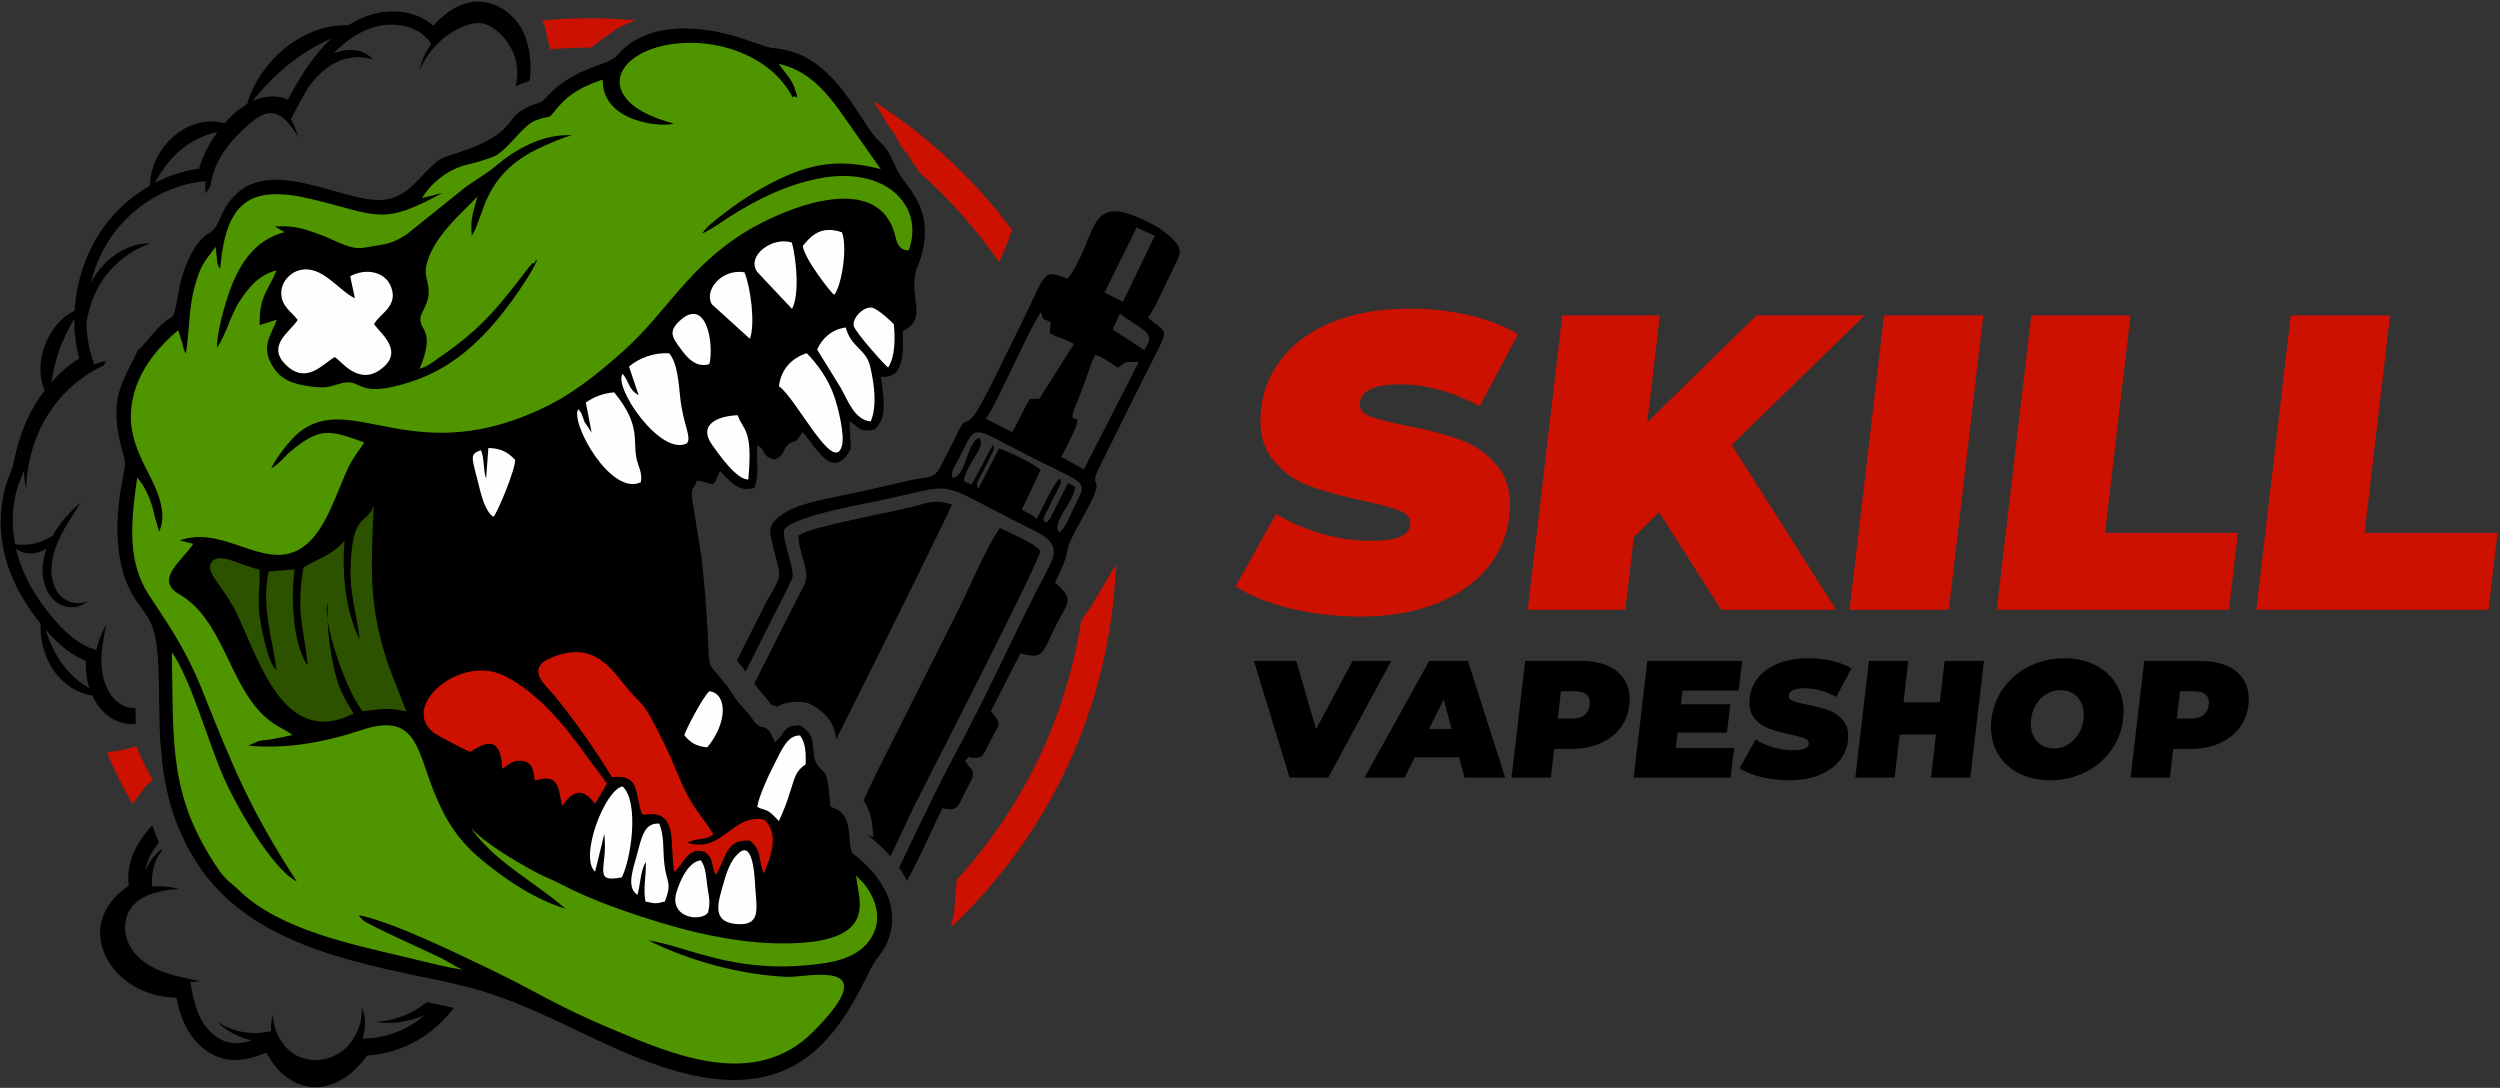 <?xml version="1.0" encoding="UTF-8"?> <svg xmlns="http://www.w3.org/2000/svg" width="956" height="416" viewBox="0 0 956 416" fill="none"><rect x="0" y="0" width="956" height="416" fill="#333333" stroke="none"/> <path d="M225.682 6.977C231.561 6.977 237.378 7.243 243.128 7.738L241.408 8.383C239.185 9.414 235.738 10.734 234.018 12.415L231.426 14.086C229.134 15.941 227.934 16.651 226.147 18.217C220.85 18.204 215.58 18.407 210.3 18.834L208.372 10.088L207.214 7.828C213.297 7.274 219.455 6.977 225.682 6.977ZM334.014 38.617C354.588 51.787 372.604 68.599 387.159 88.14C386.35 89.259 385.914 90.547 385.662 92.053C383.99 94.84 384.605 95.216 383.395 97.207C382.951 97.937 382.512 99.059 382.083 100.317C373.336 87.662 363.096 76.118 351.612 65.945C351.1 64.922 350.528 64.014 349.938 63.409C348.495 61.932 347.841 59.65 346.295 58.067C344.905 56.643 343.706 54.62 342.902 52.827C341.789 50.343 340.243 49.183 339.168 47.274C337.363 44.073 335.767 41.336 334.014 38.617ZM426.752 215.919C424.692 270.459 400.897 319.495 363.745 354.559L363.854 353.215C364.074 351.834 364.764 350.294 364.887 348.464L365.828 336.439C390.569 309.413 407.601 275.212 413.43 237.312C414.831 235.33 416.208 233.247 417.225 231.887L419.653 227.759C421.6 225.154 421.546 223.95 423.781 220.959C424.492 220.008 424.712 218.751 425.479 217.907L426.752 215.919ZM50.577 307.398C46.99 301.078 43.734 294.545 40.834 287.823C40.923 287.795 41.01 287.765 41.099 287.733C42.015 287.397 45.595 287.247 47.594 286.581C49.564 285.924 48.673 286.616 51.972 285.248C53.954 289.709 56.103 294.08 58.411 298.354C56.652 299.632 55.07 301.187 54.359 302.496L51.867 305.9C51.644 306.253 51.175 306.774 50.577 307.398Z" fill="#CC1100"></path> <path fill-rule="evenodd" clip-rule="evenodd" d="M438.992 121.423C446.889 128.878 448.209 122.752 436.536 146.124L420.776 177.896C414.946 189.327 424.607 178.853 414.266 197.429C403.765 216.282 411.949 205.259 403.43 222.889C411.381 229.245 407.992 230.774 403.923 238.915C398.551 249.669 399.143 252.422 390.223 249.793L378.924 271.973C383.408 277.456 382.417 275.952 378.906 283.006C375.441 289.978 375.903 289.525 372.514 289.821C369.055 290.12 372.777 287.301 369.258 290.675C369.381 292.724 368.378 289.748 369.792 292.047C371.17 294.28 372.082 294.032 372.061 296.113C372.049 297.823 370.423 300.122 369.46 302.076C366.237 308.611 366.403 309.81 361.784 309.372C360.279 309.233 362.065 308.97 360.3 309.215C357.038 315.686 352.102 327.401 346.809 336.805C346.304 335.781 345.758 334.784 345.181 333.826C344.749 333.107 344.296 332.41 343.827 331.73C346.135 327.138 348.28 322.266 350.797 317.157C355.766 307.061 360.192 297.63 365.503 287.833C376.058 268.369 385.818 246.981 394.721 229.164C396.992 224.617 400.18 219.05 402.167 214.5C405.128 207.706 399.409 204.8 393.763 202.018C354.262 182.536 369.59 184.786 332.279 192.242C326.663 193.366 302.22 197.985 299.803 202.698C299.233 207.002 303.573 216.971 303.109 220.436C302.909 221.947 296.221 234.674 295.019 237.103L285.128 256.784C283.78 254.971 282.681 253.609 281.778 252.534L293.444 229.469C297.435 222.515 298.665 221.195 297.55 216.491C296.925 213.857 294.36 205.087 294.505 202.897C294.84 198.033 302.471 194.426 306.918 193.048C315.047 190.541 325.72 188.925 334.623 186.726C339.196 185.602 343.471 184.829 348.196 183.642C354.842 181.974 357.098 183.762 359.905 177.88C361.926 173.66 364.173 169.984 366.146 165.634C369.856 157.429 369.055 165.618 375.221 154.372C379.67 146.26 383.716 137.488 387.736 129.461C401.162 102.672 397.884 103.061 408.336 106.551C420.106 90.325 415.266 73.526 437.382 84.114C441.007 85.848 443.82 87.316 447.049 90.135C452.221 94.648 451.771 96.527 449.333 101.291C446.306 107.191 442.3 116.888 438.992 121.423ZM397.47 152.462L393.866 152.577C391.398 156.371 389.317 161.498 387.09 165.241L376.997 160.166C380.858 155.078 393.645 125.516 398.053 119.384C399.434 123.316 398.141 121.377 401.793 123.138L401.406 127.365C404.361 129.216 407.638 129.633 410.677 131.564L397.47 152.462ZM414.463 179.497L405.835 174.724C418.701 150.36 406.672 166.764 411.185 155.517C412.511 152.227 413.726 149.013 415.025 145.563C416.124 142.629 417.266 138.352 418.84 135.711C421.822 136.464 424.555 138.898 427.507 140.593C429.806 139.225 428.951 138.892 431.283 138.421L435.488 138.412L414.463 179.497ZM405.098 203.643C401.757 200.021 410.568 192.408 411.121 186.134L408.445 184.696L401.582 198.181C398.893 201.417 401.243 199.332 399.325 199.483C398.85 197.704 398.832 199.483 399.412 197.35L402.337 191.447C403.065 189.985 403.533 189.058 404.324 187.532C406.17 183.977 405.901 184.578 405.397 183.073C403.255 183.632 397.959 196.033 396.398 198.429C394.204 196.365 393.213 196.429 390.763 194.873L397.926 179.711C394.965 176.995 386.057 172.887 382.045 171.506L374.025 187.049C372.994 183.965 373.807 184.668 376.692 178.753L379.595 172.893C380.127 171.114 380.193 171.769 379.761 169.932L371.59 185.267L368.545 183.98C369.973 176.183 377.076 171.488 374.577 167.467C369.62 168.615 369.677 182.194 364.179 182.765C363.409 180.049 365.509 177.76 367.72 173.264C373.517 161.504 371.753 163.449 394.132 174.687C416.834 186.091 415.867 183.481 410.348 194.692C408.955 197.507 407.291 202.148 405.098 203.643ZM429.434 115.378L422.359 111.879L434.645 87.008L441.6 90.153L429.434 115.378ZM437.594 133.863L425.504 126.035L428.238 119.87C430.634 121.888 434.15 123.878 436.521 125.57C440.633 128.507 439.944 129.845 437.594 133.863ZM340.562 346.264C339.417 347.644 338.275 348.795 337.16 349.626L334.738 346.354C335.124 345.321 334.686 346.119 335.725 344.826C336.755 343.539 337.716 342.209 338.623 340.859C339.447 342.554 340.124 344.363 340.562 346.264ZM280.491 266.007L278.255 270.447L274.996 266.01C275.808 264.735 276.612 263.243 277.394 261.675C278.291 262.868 279.313 264.282 280.491 266.007ZM306.483 308.285L281.678 274.907L283.929 270.417C285.27 271.952 286.56 273.351 288.067 275.541C291.499 280.504 292.774 274.825 296.308 284.066L299.006 281.133C300.879 278.139 301.852 277.338 306.066 277.534C313.467 281.988 309.259 287.513 312.44 292.364C313.023 293.255 313.516 293.796 313.951 294.195C309.878 302.176 307.072 307.514 306.483 308.285ZM288.433 261.451L298.81 240.794C301.743 234.9 304.595 229.581 307.567 223.687C310.244 218.373 304.803 210.401 305.431 204.688C310.866 201.193 339.293 196.281 349.35 193.656C355.697 191.997 358.385 190.943 364.016 192.94C363.841 194.006 336.78 248.948 319.802 282.637C319.27 278.233 317.678 273.864 310.778 269.713C309.232 268.783 307.522 268.363 305.842 268.405C302.323 268.3 299.812 268.765 297.299 270.139L297.275 270.152L297.263 270.139L297.1 270.23C296.393 269.907 295.68 269.683 294.961 269.493C293.626 267.647 292.472 266.336 291.312 265.01C290.403 263.977 289.481 262.928 288.433 261.451ZM331.321 341.645L319.817 326.168C321.285 324.075 322.926 321.129 324.605 317.837C325.107 322.006 324.678 326.141 326.962 327.144C329.569 329.207 332.937 332.253 335.734 336.101C334.142 338.66 332.635 340.654 331.321 341.645ZM330.23 306.116C332.13 302.01 333.871 298.189 335.224 295.476L366.406 233.393C370.735 224.654 377.637 208.365 382.389 201.924C386.226 203.897 395.011 207.277 397.832 210.661C397.138 215.696 353.624 300.107 349.181 309.061C347.253 312.937 343.951 320.501 340.477 327.434C337.915 324.507 335.23 322.102 332.964 320.284L333.964 320.223L332.964 320.284L332.605 320C331.973 319.504 331.3 319.102 330.602 318.797L330.605 318.785C327.239 317.308 333.964 320.241 333.964 320.223C333.659 315.595 333.309 310.315 330.23 306.116Z" fill="black"></path> <path d="M91.396 227.114C91.521 226.895 91.647 226.677 91.778 226.46C95.495 220.231 101.021 215.017 107.342 211.585C107.308 211.649 107.267 211.714 107.233 211.78C106.51 213.156 106.13 214.565 105.942 215.843C105.536 218.417 106.039 220.485 106.536 221.754C106.812 222.398 107.049 222.867 107.254 223.169C107.448 223.466 107.553 223.627 107.553 223.627C107.553 223.627 107.563 223.43 107.581 223.063C107.585 222.705 107.645 222.178 107.719 221.543C107.909 220.262 108.33 218.509 109.245 216.746C109.705 215.863 110.3 214.999 110.969 214.186C111.655 213.377 112.497 212.698 113.362 212.114C114.234 211.526 115.257 211.182 116.306 210.871C117.362 210.569 118.505 210.469 119.624 210.557C120.749 210.564 121.873 210.763 122.903 211.132C123.92 211.527 124.926 211.926 125.763 212.568C127.486 213.801 128.796 215.562 129.656 217.289C130.512 219.027 130.883 220.743 131.039 222.008C131.096 222.641 131.137 223.167 131.127 223.523C131.131 223.888 131.134 224.083 131.134 224.083C131.134 224.083 131.244 223.919 131.452 223.611C131.67 223.297 131.927 222.814 132.221 222.154C132.766 220.846 133.318 218.738 133.013 216.209C132.764 213.693 131.684 210.734 129.372 208.369C128.766 207.769 128.098 207.193 127.369 206.687C128.209 206.44 129.075 206.207 129.97 206.014C132.269 205.525 134.633 205.278 136.417 205.237C138.203 205.186 139.4 205.269 139.4 205.269C139.4 205.269 138.278 204.888 136.521 204.486C134.768 204.07 132.361 203.702 129.891 203.6C127.892 203.52 125.881 203.623 124.18 203.812C124.698 201.509 125.445 198.61 126.497 195.332C127.184 193.299 127.954 191.115 128.875 188.855C129.762 186.579 130.913 184.279 132.077 181.911C133.283 179.559 134.732 177.259 136.234 174.972C137.482 173.156 138.857 171.405 140.343 169.781C139.955 170.539 139.585 171.311 139.266 172.111C138.519 174.341 138.08 176.643 137.927 178.799C137.87 180.963 138.085 182.948 138.405 184.6C138.823 186.234 139.319 187.526 139.711 188.398C140.142 189.256 140.422 189.716 140.422 189.716C140.422 189.716 140.327 189.169 140.236 188.215C140.088 187.282 139.952 185.931 139.972 184.327C139.913 182.739 140 180.881 140.347 178.941C140.599 176.995 141.112 174.954 141.884 173.018C142.545 171.046 143.477 169.148 144.549 167.487C145.29 166.214 146.108 165.06 146.927 164.064C147.157 163.909 147.385 163.745 147.617 163.594C149.865 162.24 152.194 161.122 154.557 160.303C158.955 158.907 163.335 158.41 167.157 158.6C166.577 159.073 166.027 159.569 165.526 160.082C164.277 161.373 163.342 162.835 162.633 164.267C161.897 165.696 161.469 167.122 161.172 168.43C160.579 171.053 160.621 173.226 160.734 174.706C160.852 176.188 161.036 177.008 161.036 177.008C161.036 177.008 161.265 176.185 161.656 174.763C162.066 173.358 162.693 171.375 163.709 169.238C164.229 168.176 164.866 167.081 165.605 166.035C166.356 164.983 167.288 164.014 168.284 163.124C169.294 162.247 170.464 161.574 171.654 161.072C172.851 160.6 174.141 160.334 175.462 160.379C176.514 160.349 177.578 160.522 178.623 160.791C179.346 161.039 179.92 161.293 180.37 161.438C180.986 161.66 181.317 161.777 181.317 161.777C181.317 161.777 181.231 161.716 181.078 161.605C181.793 161.899 182.492 162.224 183.139 162.622C185.439 163.971 187.417 165.785 189.078 167.414C190.721 169.07 192.081 170.557 193.066 171.576C194.045 172.598 194.638 173.167 194.638 173.167C194.638 173.167 194.383 172.369 193.852 171.024C193.314 169.679 192.516 167.769 191.228 165.62C189.947 163.472 188.178 161.035 185.534 159.025C184.208 158.051 182.741 157.119 181.053 156.543C179.39 155.935 177.567 155.554 175.667 155.537C174.042 155.545 172.383 155.891 170.822 156.48C170.761 156.462 170.7 156.444 170.637 156.426C170.689 156.276 170.728 156.147 170.792 155.985C171.34 154.403 172.298 152.227 173.69 149.841C174.412 148.657 175.243 147.423 176.188 146.183C177.121 144.936 178.251 143.754 179.404 142.549C180.603 141.392 181.915 140.287 183.313 139.293C184.709 138.308 186.189 137.387 187.758 136.736C189.296 136.018 190.898 135.423 192.534 135.097C194.16 134.772 195.79 134.455 197.386 134.449C200.577 134.301 203.554 134.858 206.052 135.591C208.546 136.36 210.529 137.408 211.872 138.252C212.57 138.644 213.058 139.039 213.422 139.28C213.784 139.531 213.976 139.663 213.976 139.663C213.976 139.663 213.854 139.46 213.624 139.086C213.384 138.714 213.061 138.13 212.522 137.497C211.51 136.177 209.806 134.407 207.268 132.955C205.48 131.919 203.28 131.004 200.806 130.482C201.859 126.354 203.527 121.913 205.828 117.864C208.235 113.64 211.297 109.861 214.959 107.382C218.376 105.068 222.451 103.72 226.455 103.528C227.012 103.503 228.247 103.52 229.673 103.637C230.141 103.827 230.721 104.073 231.38 104.383C233.115 105.179 235.339 106.488 237.395 108.105C239.445 109.724 241.305 111.645 242.553 113.228C243.816 114.8 244.538 115.966 244.538 115.966C244.538 115.966 244.086 114.663 243.177 112.797C242.281 110.918 240.838 108.524 239.079 106.333C238.27 105.323 237.395 104.372 236.521 103.503C236.468 101.84 236.647 100.16 237.068 98.53C237.202 98.313 237.323 98.103 237.48 97.867C237.919 97.042 238.488 96.119 239.181 95.234C239.78 94.3 240.512 93.392 241.339 92.618C242.058 91.762 242.919 91.007 243.808 90.435C244.646 89.763 245.542 89.265 246.354 88.94C247.149 88.516 247.895 88.278 248.428 88.162C248.966 87.984 249.301 87.918 249.301 87.918C249.301 87.918 249.02 87.756 248.479 87.534C247.931 87.367 247.107 87.185 246.064 87.16C245.967 87.168 245.85 87.2 245.748 87.21C247.434 85.478 250.274 84.209 251.803 82.552C253.225 81.013 254.331 78.393 255.791 77.464C257.625 76.299 257.044 75.844 257.416 77.965C257.786 80.086 257.088 82.275 256.506 84.389C253.817 94.127 253.434 104.417 255.344 114.13C254.077 114.368 253.009 114.836 252.252 115.335C251.459 115.83 250.96 116.375 250.634 116.728C250.339 117.111 250.182 117.318 250.182 117.318C250.182 117.318 250.394 117.184 250.793 116.935C251.206 116.723 251.798 116.405 252.595 116.206C254.147 115.765 256.53 115.766 258.729 116.948C259.808 117.531 260.77 118.437 261.584 119.588C262.386 120.745 262.955 122.164 263.338 123.7C263.721 125.257 263.755 126.907 263.648 128.642C263.532 130.377 263.163 132.171 262.633 133.966C262.158 135.769 261.516 137.601 260.826 139.374C260.106 141.124 259.45 142.86 258.625 144.433C257.031 147.614 255.135 150.309 253.14 152.324C251.149 154.342 249.124 155.679 247.608 156.457C246.85 156.847 246.224 157.115 245.791 157.287C245.353 157.453 245.12 157.54 245.12 157.54C245.12 157.54 245.367 157.544 245.829 157.553C246.292 157.547 246.98 157.513 247.856 157.37C248.764 157.223 249.893 156.924 251.134 156.421C250.851 165.183 248.435 174.702 244.062 182.383C244.033 182.435 244.002 182.487 243.971 182.541C242.104 185.794 239.842 188.914 236.822 191.082C234.33 192.869 231.253 193.906 228.337 193.631C226.397 191.173 224.423 189.367 222.784 188.183C221.568 187.263 220.533 186.666 219.821 186.288C219.106 185.923 218.723 185.724 218.723 185.724C218.723 185.724 219.007 186.051 219.534 186.657C220.061 187.259 220.818 188.15 221.67 189.349C223.404 191.708 225.525 195.32 227.072 199.969C227.8 202.123 228.383 204.495 228.781 207.019C228.734 207.18 228.695 207.327 228.645 207.491C228.099 209.288 227.444 211.338 226.624 213.437C226.227 214.489 225.701 215.519 225.228 216.574C224.718 217.615 224.144 218.633 223.504 219.601C222.9 220.564 222.223 221.491 221.483 222.343C220.715 223.163 219.99 224.019 219.166 224.715C218.342 225.403 217.546 226.095 216.714 226.636C215.891 227.195 215.072 227.657 214.289 228.071C212.72 228.85 211.274 229.3 210.225 229.528C209.699 229.677 209.278 229.714 208.985 229.775C208.69 229.829 208.531 229.859 208.531 229.859C208.531 229.859 208.68 229.914 208.952 230.016C209.229 230.107 209.64 230.284 210.187 230.38C211.271 230.64 212.932 230.805 214.912 230.428C215.896 230.227 216.976 229.967 218.045 229.483C219.134 229.039 220.242 228.457 221.304 227.712C222.365 226.97 223.426 226.127 224.375 225.129C225.319 224.129 226.197 223.027 226.988 221.86C227.711 220.672 228.345 219.441 228.892 218.206C229.029 217.906 229.122 217.601 229.237 217.295C229.056 220.049 228.692 222.873 228.083 225.713C227.405 228.879 226.484 232.066 225.319 235.182C224.179 238.313 222.804 241.352 221.277 244.186C219.716 247.001 217.983 249.616 216.031 251.854C214.084 254.096 211.935 255.947 209.686 257.371C207.493 258.708 205.118 259.626 202.837 260.071C198.243 261.018 194.216 260.178 191.657 258.988C190.396 258.356 189.432 257.723 188.817 257.231C188.199 256.724 187.868 256.451 187.868 256.451C187.868 256.451 188.08 256.834 188.475 257.55C188.896 258.259 189.62 259.239 190.749 260.336C193.012 262.46 197.309 264.738 203.03 264.732C205.153 264.738 207.443 264.402 209.79 263.66C209.905 264.028 210.014 264.43 210.115 264.874C210.329 265.701 210.602 266.637 210.754 267.69C210.848 268.217 210.945 268.767 211.047 269.332C211.104 269.911 211.165 270.507 211.228 271.118C211.397 272.349 211.362 273.661 211.41 275.031C211.337 277.759 211.076 280.729 210.374 283.65C209.658 286.556 208.679 289.456 207.394 292.033C206.099 294.593 204.672 296.928 203.191 298.738C202.828 299.198 202.48 299.641 202.147 300.06C201.784 300.451 201.44 300.823 201.115 301.174C200.47 301.881 199.893 302.491 199.368 302.933C198.342 303.86 197.758 304.391 197.758 304.391C197.758 304.391 198.419 303.966 199.578 303.221C200.177 302.867 200.847 302.358 201.611 301.755C201.997 301.456 202.408 301.139 202.84 300.803C203.246 300.432 203.673 300.043 204.119 299.638C205.934 298.033 207.812 295.873 209.631 293.377C209.856 293.066 210.063 292.73 210.28 292.408C208.832 295.913 207.239 299.372 205.378 302.647C202.694 307.362 199.478 311.699 195.49 315.304C193.165 312.759 190.64 310.746 188.296 309.154C184.537 306.574 181.163 304.937 178.812 303.802C176.449 302.682 175.071 302.102 175.071 302.102C175.071 302.102 176.25 303.025 178.307 304.631C180.357 306.237 183.334 308.468 186.584 311.393C189.811 314.332 193.289 318.046 195.746 322.747C197.001 325.07 197.866 327.664 198.402 330.326C198.891 332.999 198.869 335.803 198.379 338.63C197.946 341.458 197.088 344.29 196.002 347.016C194.894 349.74 193.715 352.4 192.273 354.763C190.828 357.113 189.258 359.262 187.485 361.001C185.698 362.736 183.817 364.1 181.88 365.006C177.977 366.834 174.22 366.943 171.767 366.403C170.518 366.162 169.591 365.752 168.958 365.471C168.341 365.145 168.013 364.972 168.013 364.972C168.013 364.972 168.291 365.226 168.81 365.704C169.364 366.136 170.205 366.784 171.447 367.316C172.109 367.62 172.907 367.886 173.8 368.09C173.708 368.354 173.577 368.716 173.396 369.179C173.02 370.168 172.411 371.568 171.522 373.19C171.147 373.88 170.711 374.609 170.221 375.36C173.005 375.956 175.705 376.576 178.469 377.297C179.09 375.961 179.639 374.601 180.116 373.221C188.592 371.501 196.656 365.443 201.581 356.792C202.946 354.393 204.024 351.872 204.786 349.299C207.735 339.357 206.856 327.9 202.433 317.223C205.482 313.965 208.234 310.164 210.768 305.714C213.462 300.976 215.917 295.493 218.485 288.462C220.084 284.074 221.82 278.934 222.121 273.451C222.339 269.479 222.092 264.426 220.226 260.095C223.045 256.074 226.019 251.607 228.659 246.97C232.163 240.814 234.7 235.042 236.418 229.324C239.676 218.477 239.597 207.724 236.361 198.545C237.704 197.958 239.013 197.216 240.26 196.323C243.68 193.868 246.568 190.472 249.35 185.632L249.453 185.449C253.891 177.654 256.702 167.945 257.333 158.418C260.047 155.629 262.414 152.472 264.39 149.001C268.015 142.634 270.11 135.529 270.453 128.456C270.69 123.56 269.968 119.599 268.247 116.339C266.586 113.193 263.977 110.846 260.986 109.633C259.874 101.795 260.401 93.663 262.548 85.885L262.683 85.396C263.325 83.105 264.203 79.964 263.602 76.541C263.558 76.28 263.54 76.085 263.524 75.946C263.138 72.327 260.925 70.94 259.643 70.436C258.609 70.032 255.896 69.349 253.011 71.755C252.877 71.865 252.809 71.921 252.661 72.017C250.567 73.348 249.296 75.303 248.274 76.874C247.976 77.326 247.532 78.012 247.339 78.219C247.082 78.482 246.163 79.089 245.557 79.492C243.566 80.809 241.089 82.449 239.505 85.214C239.49 85.223 239.475 85.229 239.459 85.237C238.291 85.848 236.117 86.98 234.311 89.698C234.005 90.159 233.71 90.634 233.438 91.116C232.342 93.039 231.516 95.111 230.977 97.243C229.037 97.061 227.298 97.035 226.448 97.076C221.276 97.325 216.029 99.086 211.673 102.036C207.388 104.937 203.609 109.231 200.44 114.797C198.746 117.775 197.263 121.093 196.087 124.498C188.978 124.361 181.352 127.525 175.607 133.317C173.26 135.682 171.164 138.476 169.375 141.623C167.924 144.166 166.664 146.941 165.57 150C159.986 148.939 153.945 149.705 148.424 152.305C141.964 155.348 136.042 160.564 130.82 167.809C129.361 169.833 127.992 171.967 126.748 174.152C121.963 182.557 118.927 191.822 117.835 201.253C105.336 203.344 93.464 211.531 86.46 223.268C86.306 223.526 86.154 223.787 86.006 224.047C79.781 234.988 78.428 248.443 82.069 260.045C76.021 263.263 70.773 268.389 67.129 274.796C65.507 277.644 64.258 280.662 63.417 283.761C62.793 286.058 62.328 288.414 62.025 290.849C62.88 298.318 64.393 305.964 67.121 313.468C67.51 314.538 67.914 315.586 68.333 316.615C68.983 316.455 69.656 316.363 70.354 316.351C70.246 315.905 70.145 315.454 70.044 315.006C70.703 316.668 71.333 318.1 71.842 319.231C72.762 321.243 73.339 322.372 73.339 322.372C73.339 322.372 73.115 321.106 72.726 318.899C72.324 316.699 71.7 313.573 71.081 309.857C70.781 307.993 70.52 305.976 70.295 303.86C70.095 301.734 70.018 299.505 70.045 297.215C70.086 294.922 70.354 292.57 70.776 290.237C71.196 287.901 71.896 285.594 72.861 283.433C73.785 281.252 75 279.213 76.469 277.374C77.944 275.553 79.543 273.83 81.301 272.392C84.783 269.464 88.588 267.392 92.002 265.905C95.424 264.432 98.44 263.498 100.563 262.864C102.703 262.261 103.932 261.916 103.932 261.916C103.932 261.916 102.676 261.837 100.456 261.915C98.24 262.011 95.043 262.271 91.25 263.268C90.98 263.339 90.701 263.422 90.426 263.498C84.647 252.577 85.048 238.269 91.396 227.114ZM163.221 383.206C163.032 383.36 162.841 383.512 162.647 383.662C158.653 386.852 153.796 388.927 150.003 389.826C148.108 390.298 146.485 390.508 145.344 390.607C144.205 390.712 143.547 390.725 143.547 390.725C143.547 390.725 144.187 390.839 145.328 390.958C146.466 391.085 148.116 391.195 150.12 391.097C153.537 390.958 158.032 390.095 162.421 388.177C162.079 388.468 161.737 388.766 161.385 389.045C154.862 394.271 146.679 397.155 138.597 397.187C138.802 396.569 138.98 395.96 139.111 395.372C139.847 392.27 139.598 389.65 139.237 387.952C139.032 387.101 138.842 386.452 138.663 386.028C138.499 385.603 138.409 385.376 138.409 385.376C138.409 385.376 138.406 385.626 138.402 386.089C138.418 386.544 138.37 387.221 138.305 388.056C138.127 389.724 137.681 392.078 136.55 394.593C135.425 397.092 133.615 399.767 131.104 401.759C129.865 402.778 128.411 403.528 126.894 404.168C125.367 404.789 123.721 405.169 122.07 405.287C120.423 405.447 118.76 405.345 117.197 404.985C115.64 404.612 114.141 404.102 112.838 403.302C111.54 402.502 110.348 401.557 109.363 400.479C108.387 399.394 107.558 398.248 106.907 397.095C105.598 394.788 104.982 392.524 104.682 390.894C104.558 390.078 104.459 389.414 104.44 388.958C104.403 388.498 104.382 388.253 104.382 388.253C104.382 388.253 104.311 388.492 104.178 388.942C104.033 389.396 103.895 390.07 103.754 390.955C103.636 391.854 103.568 392.996 103.658 394.292C103.167 394.408 102.106 394.64 100.665 394.819C98.664 395.088 95.939 395.133 93.238 394.699C90.542 394.277 87.907 393.378 86.043 392.448C84.166 391.534 83.007 390.714 83.007 390.714C83.007 390.714 83.983 391.741 85.686 393.031C87.379 394.336 89.88 395.794 92.629 396.797C93.818 397.234 95.04 397.568 96.235 397.832C93.464 398.727 90.655 399.194 87.99 398.708C83.033 397.805 79.07 393.967 76.733 389.453C74.541 385.206 73.582 380.378 72.817 375.57C72.997 375.558 73.205 375.548 73.373 375.537C75.365 375.392 76.499 375.235 76.499 375.235C76.499 375.235 75.396 375 73.475 374.588C71.562 374.174 68.821 373.627 65.687 372.745C64.121 372.3 62.476 371.717 60.798 371.039C59.136 370.334 57.475 369.427 55.878 368.371C54.273 367.313 52.834 365.968 51.549 364.51C50.288 363.021 49.255 361.325 48.669 359.49C48.004 357.671 47.733 355.666 47.867 353.743C48.016 351.819 48.472 349.955 49.366 348.375C51.132 345.19 54.43 343.106 57.397 341.977C60.422 340.854 63.228 340.482 65.177 340.227C67.151 340.013 68.286 339.888 68.286 339.888C68.286 339.888 67.199 339.585 65.237 339.269C63.552 339.021 61.171 338.72 58.257 339.073C58.225 338.767 58.194 338.436 58.168 338.063C58.047 336.391 58.153 334.087 58.719 331.817C59.276 329.553 60.329 327.368 61.457 325.939C61.68 325.633 61.905 325.361 62.12 325.119L61.913 324.685C61.613 324.889 61.286 325.132 60.947 325.418C59.444 326.599 57.75 328.65 56.534 331.012C56.137 331.776 55.804 332.563 55.502 333.346C55.801 330.989 56.578 328.645 57.789 326.521C57.921 326.288 58.058 326.061 58.199 325.83C58.984 324.576 59.838 323.322 60.77 322.154C59.986 320.35 59.245 318.492 58.548 316.576C58.438 316.274 58.331 315.971 58.225 315.67C55.613 318.273 53.856 321.082 52.957 322.519C52.764 322.826 52.579 323.139 52.398 323.454C49.652 328.28 48.584 333.64 49.257 338.604C46.015 340.928 42.89 343.745 40.775 347.466C39.799 349.178 39.099 350.991 38.697 352.849C37.427 358.701 39.099 364.927 43.404 370.387C48.853 377.298 58.018 381.414 67.435 381.51C68.213 385.298 69.304 389.105 71.153 392.684C74.624 399.397 80.262 403.912 86.619 405.069C91.957 406.042 97.246 404.482 101.829 402.495C102.916 404.457 104.165 406.415 105.693 408.222C109.454 412.67 114.284 415.333 119.292 415.72C124.207 416.099 129.535 414.236 133.909 410.614C136.4 408.547 138.564 406.205 140.37 403.624C149.18 403.132 158.015 399.749 165.105 394.074C168.329 391.492 171.152 388.606 173.54 385.456C170.174 384.638 166.836 383.942 163.221 383.206Z" fill="black"></path> <path d="M126.782 14.693C124.646 16.671 122.797 18.712 121.264 20.592C116.823 26.031 113.316 32.042 110.093 38.067C107.92 37.054 105.283 36.678 102.322 37.01C100.383 37.227 98.414 37.82 96.43 38.765C97.368 37.613 98.546 36.202 99.936 34.653C101.726 32.656 103.849 30.435 106.214 28.24C107.399 27.143 108.655 26.068 109.934 24.997C111.237 23.958 112.564 22.92 113.932 21.957C115.294 20.985 116.699 20.09 118.09 19.22C119.499 18.393 120.893 17.58 122.276 16.86C123.823 16.055 125.332 15.339 126.782 14.693ZM83.141 50.463C80.954 53.442 79.091 56.717 77.636 60.208C77.047 61.617 76.531 63.049 76.089 64.495C70.29 65.264 64.553 67.154 59.198 69.957C59.697 69.013 60.293 67.95 61.01 66.811C62.161 64.99 63.582 63.003 65.251 61.104C66.088 60.156 66.996 59.246 67.928 58.354C68.888 57.496 69.875 56.662 70.909 55.912C71.941 55.16 73.023 54.498 74.107 53.87C75.211 53.292 76.311 52.732 77.414 52.276C79.41 51.452 81.363 50.871 83.141 50.463ZM28.421 121.794C28.366 127.031 28.979 132.188 30.285 137.021C26.482 139.449 22.896 142.542 19.683 146.152C19.93 144.467 20.247 142.585 20.702 140.63C20.921 139.624 21.205 138.604 21.479 137.576C21.776 136.549 22.093 135.52 22.451 134.501C22.786 133.477 23.203 132.477 23.59 131.476C24.008 130.489 24.427 129.512 24.863 128.569C25.749 126.69 26.666 124.926 27.518 123.387C27.832 122.817 28.133 122.293 28.421 121.794ZM17.806 241.98C17.664 241.551 17.53 241.14 17.403 240.738C20.919 244.819 25.627 249.546 31.82 252.288C32.149 252.433 32.479 252.548 32.797 252.645C32.783 252.954 32.773 253.263 32.781 253.572C32.841 256.375 32.996 259.632 34.066 262.854C34.105 262.972 34.159 263.102 34.2 263.221C33.442 262.769 32.649 262.276 31.834 261.717C30.959 261.127 30.093 260.42 29.208 259.698C28.313 258.982 27.493 258.111 26.641 257.266C25.79 256.414 25.003 255.462 24.269 254.465C23.491 253.508 22.797 252.466 22.16 251.404C21.532 250.333 20.906 249.276 20.379 248.19C19.319 246.024 18.459 243.885 17.806 241.98ZM105.281 275.885C107.957 272.608 110.205 269.013 111.75 265.307C112.051 264.584 112.324 263.862 112.567 263.142C118.136 261.37 123.193 258.768 127.554 255.486C126.853 257.203 125.979 259.041 124.899 260.874C124.231 262.031 123.419 263.13 122.622 264.255C121.788 265.353 120.879 266.404 119.91 267.38C118.952 268.366 117.933 269.283 116.873 270.108C115.799 270.898 114.737 271.697 113.641 272.336C112.544 272.952 111.475 273.579 110.415 274.039C109.359 274.518 108.34 274.91 107.383 275.257C106.634 275.507 105.938 275.709 105.281 275.885ZM149.148 177.246C148.396 173.82 147.25 170.534 145.698 167.532C147.724 165.58 149.425 163.03 150.687 160.001C151.166 158.85 151.582 157.634 151.92 156.388C152.973 152.494 152.864 148.414 151.737 144.811C156.163 143.01 160.363 140.657 164.261 137.828C164.18 138.355 164.099 138.89 164.001 139.451C163.541 142.162 162.934 145.266 162.078 148.513C161.665 150.142 161.155 151.798 160.642 153.472C160.099 155.141 159.513 156.82 158.867 158.475C158.24 160.14 157.519 161.766 156.809 163.374C156.062 164.963 155.316 166.53 154.539 168.025C152.976 171.01 151.36 173.749 149.887 176.089C149.636 176.493 149.394 176.866 149.148 177.246ZM189.734 97.977C190.883 92.828 191.459 87.615 191.401 82.463C195.07 81.186 198.698 78.847 201.833 75.807C201.703 76.611 201.53 77.559 201.301 78.615C200.941 80.152 200.459 81.894 199.8 83.687C199.485 84.591 199.052 85.476 198.668 86.389C198.253 87.289 197.784 88.178 197.272 89.035C196.777 89.904 196.235 90.747 195.658 91.543C195.061 92.319 194.501 93.123 193.878 93.829C193.248 94.522 192.656 95.23 192.034 95.836C191.42 96.45 190.817 97.016 190.247 97.539C190.07 97.693 189.905 97.834 189.734 97.977ZM144.693 9.97C152.161 8.371 160.94 10.322 164.891 16.83C163.148 19.304 162.054 21.66 161.419 23.428C161.017 24.544 160.76 25.434 160.622 26.049C160.482 26.659 160.406 26.983 160.406 26.983C160.406 26.983 160.544 26.678 160.803 26.106C161.048 25.533 161.458 24.713 162.017 23.709C163.133 21.703 164.97 18.98 167.677 16.362C170.37 13.761 173.944 11.243 178.02 9.76C180.038 9.018 182.154 8.671 184.114 8.901C186.074 9.145 187.955 10.107 189.628 11.461C191.325 12.785 192.869 14.461 194.117 16.278C195.354 18.11 196.396 20.07 197.004 22.152C197.616 24.232 197.877 26.357 197.8 28.453C197.722 30.026 197.503 31.561 197.195 33.017C197.983 32.644 198.847 32.275 199.801 31.91C200.672 31.577 201.553 31.279 202.259 31.04C202.318 31.02 202.189 31.063 202.526 30.697L202.642 30.573C203.358 23.887 202.535 17.573 200.199 12.522C196.152 3.768 187.102 -1.018 178.682 1.139C173.464 2.473 169.156 6.036 165.666 9.863C159.979 4.597 151.378 3.474 144.244 4.999C140.191 5.867 136.512 7.566 133.241 9.662C132.195 9.613 131.005 9.617 129.697 9.707C127.094 9.914 124.021 10.508 120.809 11.665C119.204 12.245 117.567 12.957 115.946 13.804C114.32 14.653 112.725 15.658 111.162 16.732C109.627 17.855 108.13 19.048 106.739 20.338C105.354 21.632 104.057 22.989 102.885 24.382C100.539 27.169 98.688 30.064 97.35 32.653C96.021 35.26 95.179 37.537 94.703 39.157C94.631 39.377 94.572 39.581 94.516 39.776C92.967 40.69 91.407 41.819 89.845 43.165C88.425 44.389 87.087 45.726 85.824 47.144C85.261 46.974 84.67 46.815 84.012 46.691C81.891 46.318 79.277 46.297 76.488 46.929C75.097 47.247 73.665 47.724 72.246 48.362C70.828 49.008 69.441 49.843 68.101 50.778C66.792 51.765 65.546 52.852 64.428 54.048C63.32 55.251 62.326 56.528 61.479 57.842C59.781 60.472 58.671 63.198 58.048 65.563C57.485 67.777 57.319 69.64 57.323 70.997C49.307 75.592 42.264 82.25 37.356 90.286C35.788 92.854 34.394 95.594 33.212 98.43C30.49 104.952 28.931 111.928 28.525 118.836C27.59 119.263 26.43 119.918 25.149 120.892C23.635 122.06 22.004 123.688 20.539 125.709C19.816 126.725 19.115 127.822 18.511 129.005C17.896 130.181 17.366 131.429 16.912 132.707C16.493 133.996 16.116 135.301 15.893 136.604C15.655 137.905 15.505 139.192 15.48 140.429C15.391 142.906 15.73 145.163 16.238 146.972C16.493 147.854 16.788 148.625 17.09 149.291C14.032 153.271 11.545 157.579 9.523 162.43C7.566 167.123 6.056 172.3 4.909 178.252C4.779 178.933 4.432 179.817 4.078 180.669L3.807 181.31L3.513 182.008C3.169 182.831 2.775 183.816 2.448 184.873C1.538 187.83 0.904 190.944 0.568 194.128C-0.061 200.08 0.334 206.061 1.741 211.908C3.946 221.071 8.485 229.776 15.538 238.481C15.483 239.651 15.496 241.102 15.657 242.743C15.853 244.947 16.371 247.47 17.292 250.019C17.775 251.274 18.266 252.598 18.968 253.807C19.645 255.03 20.392 256.238 21.235 257.36C22.108 258.454 23.037 259.497 24.027 260.421C25.009 261.365 26.086 262.143 27.15 262.843C28.202 263.561 29.308 264.102 30.37 264.559C31.419 265.045 32.474 265.346 33.444 265.602C34.102 265.775 34.714 265.884 35.305 265.973C36.827 269.227 39.264 272.73 43.114 274.928C45.838 276.482 48.92 277.082 51.926 276.761C51.861 274.727 51.819 272.726 51.788 270.763L51.549 270.771C50.307 270.789 49.036 270.565 47.837 270.128C46.64 269.69 45.496 268.906 44.454 268.008C43.415 267.088 42.489 265.956 41.751 264.668C40.973 263.408 40.352 262.004 39.903 260.544C39.469 259.075 39.111 257.6 38.965 256.077C38.627 253.046 38.805 250.054 39.104 247.472C39.42 244.885 39.851 242.696 40.158 241.155C40.479 239.612 40.663 238.724 40.663 238.724C40.663 238.724 40.21 239.513 39.517 240.958C38.841 242.404 37.921 244.518 37.17 247.198C37.039 247.662 36.915 248.151 36.795 248.648C36.015 248.085 34.644 247.899 33.883 247.561C28.42 245.141 23.979 240.779 20.076 236.126C13.869 228.731 8.593 220.134 6.199 210.178C6.175 210.074 6.154 209.965 6.13 209.86C6.349 210.032 6.586 210.198 6.855 210.363C7.292 210.618 7.783 210.893 8.342 211.076C8.893 211.28 9.496 211.46 10.145 211.542C10.79 211.622 11.472 211.702 12.174 211.644C12.874 211.588 13.591 211.48 14.306 211.321C15.013 211.106 15.708 210.842 16.378 210.54C16.891 210.313 17.36 210.011 17.816 209.701C17.66 210.128 17.516 210.565 17.385 211.007C16.852 212.787 16.47 214.66 16.312 216.557C16.2 218.466 16.334 220.357 16.707 222.145C17.077 223.935 17.766 225.583 18.633 227.015C19.491 228.463 20.619 229.611 21.841 230.466C23.063 231.318 24.376 231.795 25.613 232.03C28.11 232.509 30.283 231.893 31.616 231.207C32.291 230.867 32.784 230.522 33.103 230.269C33.415 230.01 33.583 229.871 33.583 229.871C33.583 229.871 33.39 229.946 33.03 230.082C32.672 230.215 32.142 230.381 31.475 230.502C30.15 230.749 28.237 230.747 26.272 229.942C25.297 229.534 24.329 228.922 23.451 228.137C22.596 227.333 21.841 226.272 21.232 225.084C20.61 223.89 20.22 222.492 19.935 221.046C19.667 219.584 19.595 218.034 19.723 216.486C19.816 214.924 20.099 213.34 20.524 211.8C20.971 210.265 21.46 208.738 22.092 207.304C23.317 204.423 24.813 201.828 26.155 199.605C27.547 197.388 28.711 195.535 29.529 194.234C30.337 192.912 30.8 192.152 30.8 192.152C30.8 192.152 30.145 192.721 29.044 193.767C27.945 194.816 26.39 196.336 24.666 198.359C23.159 200.121 21.52 202.315 20.066 204.905C19.978 204.959 19.903 205.007 19.812 205.063C18.977 205.55 18.027 206.067 17.014 206.533C16.513 206.78 15.969 206.936 15.447 207.167C14.915 207.369 14.369 207.536 13.823 207.665C13.28 207.824 12.73 207.945 12.182 208.029C11.635 208.085 11.089 208.212 10.557 208.237C10.029 208.251 9.5 208.318 9.002 208.312C8.5 208.304 8.016 208.299 7.571 208.293C6.882 208.251 6.263 208.197 5.759 208.142C4.886 203.648 4.643 198.933 5.139 194.225C5.428 191.483 5.97 188.74 6.794 186.072C7.035 185.288 7.344 184.512 7.664 183.74C7.852 183.291 8.043 182.846 8.229 182.401C8.581 181.556 8.911 180.709 9.157 179.857C9.185 181.497 9.312 182.892 9.47 183.979C9.569 184.887 9.733 185.582 9.82 186.059C9.913 186.53 9.967 186.782 9.967 186.782C9.967 186.782 9.982 186.516 10.012 186.018C10.047 185.522 10.054 184.804 10.147 183.885C10.278 182.056 10.586 179.452 11.213 176.401C11.557 174.876 11.952 173.244 12.467 171.544C12.959 169.837 13.644 168.092 14.343 166.3C15.065 164.512 15.977 162.75 16.904 160.97C17.876 159.212 18.964 157.495 20.144 155.857C21.323 154.219 22.599 152.655 23.938 151.205C25.312 149.797 26.669 148.402 28.099 147.2C30.941 144.777 33.837 142.856 36.416 141.403C37.582 140.765 38.683 140.215 39.688 139.749C39.962 139.174 40.242 138.603 40.526 138.035C39.161 138.314 37.563 138.745 35.806 139.401C35.681 139.448 35.539 139.516 35.411 139.566C35.618 139.46 35.82 139.341 36.029 139.238C34.196 134.409 33.218 129.15 33.037 123.769C33.098 123.307 33.165 122.835 33.248 122.343C33.461 121.22 33.706 120.021 34.032 118.769C34.338 117.514 34.801 116.227 35.252 114.91C35.724 113.59 36.351 112.291 36.969 110.974C37.624 109.674 38.368 108.404 39.186 107.192C39.994 105.971 40.879 104.806 41.82 103.722C42.788 102.674 43.734 101.613 44.749 100.708C46.762 98.874 48.83 97.395 50.689 96.257C52.557 95.147 54.207 94.356 55.39 93.864C55.98 93.591 56.455 93.432 56.777 93.297C57.102 93.166 57.276 93.094 57.276 93.094C57.276 93.094 57.095 93.092 56.763 93.087C56.431 93.094 55.935 93.069 55.305 93.137C54.044 93.22 52.215 93.51 50.068 94.28C47.925 95.042 45.471 96.302 43.081 98.137C41.896 99.07 40.696 100.093 39.595 101.285C38.498 102.483 37.459 103.784 36.501 105.159C35.83 106.208 35.23 107.293 34.666 108.391C35.359 105.591 36.249 102.83 37.362 100.162C38.421 97.624 39.667 95.165 41.097 92.821C49.449 79.149 64.222 70.359 78.571 69.3C78.521 69.941 78.487 70.571 78.491 71.171C78.482 72.187 78.545 73.135 78.655 74.01C79.229 73.03 79.822 72.106 80.433 71.24L80.45 71.117C80.862 68.06 81.895 64.56 83.693 61.181C84.584 59.479 85.707 57.843 86.888 56.217C88.088 54.598 89.447 53.061 90.882 51.607C92.294 50.124 93.804 48.735 95.343 47.431C96.874 46.148 98.355 44.944 99.868 44.2C101.374 43.453 102.844 43.093 104.228 43.292C105.611 43.49 106.904 44.095 107.978 44.873C110.12 46.454 111.494 48.549 112.462 49.949C113.418 51.397 113.966 52.227 113.966 52.227C113.966 52.227 113.679 51.231 113.057 49.541C112.642 48.485 112.11 47.088 111.212 45.629C113.378 41.457 115.575 37.275 117.99 33.258C118.478 32.606 119.002 31.927 119.569 31.231C120.191 30.452 120.921 29.713 121.637 28.934C122.372 28.168 123.199 27.482 124.013 26.77C124.849 26.085 125.73 25.457 126.642 24.904C127.539 24.343 128.471 23.854 129.419 23.456C130.374 23.103 131.316 22.706 132.258 22.486C134.138 22.002 135.939 21.838 137.494 21.861C139.047 21.91 140.352 22.149 141.257 22.398C141.722 22.495 142.065 22.634 142.317 22.704C142.565 22.777 142.699 22.819 142.699 22.819C142.699 22.819 142.603 22.713 142.425 22.517C142.241 22.33 141.985 22.021 141.596 21.718C140.85 21.062 139.643 20.256 137.995 19.725C136.358 19.185 134.281 18.927 132.036 19.218C130.918 19.377 129.753 19.612 128.599 20.037C128.199 20.188 127.801 20.37 127.404 20.549C132.339 15.396 138.269 11.345 144.693 9.97ZM201.443 41.127C205.797 45.673 207.852 52.927 206.265 59.836C206.008 60.962 205.64 62.082 205.18 63.185C202.107 70.553 194.862 77.139 187.914 78.294C187.601 75.912 187.175 73.89 186.749 72.318C186.433 70.918 186.027 69.876 185.805 69.151C185.565 68.435 185.436 68.052 185.436 68.052C185.436 68.052 185.501 68.46 185.617 69.225C185.723 69.995 185.963 71.09 186.086 72.537C186.449 75.387 186.701 79.526 186.408 84.488C186.066 89.448 185.134 95.235 183.265 101.192C182.344 104.175 181.093 107.151 179.747 110.124C178.325 113.064 176.675 115.934 174.825 118.655C174.226 119.521 173.598 120.366 172.962 121.2C173.044 121.015 173.132 120.828 173.21 120.636C173.809 119.132 174.323 117.563 174.733 115.966C175.076 114.358 175.314 112.737 175.441 111.148C175.562 109.554 175.49 108.002 175.367 106.524C175.084 103.57 174.347 100.956 173.46 98.9C172.577 96.835 171.561 95.32 170.777 94.357C170.403 93.859 170.056 93.517 169.835 93.274C169.609 93.037 169.489 92.909 169.489 92.909C169.489 92.909 169.554 93.081 169.674 93.405C169.79 93.73 169.993 94.18 170.189 94.788C170.621 95.971 171.15 97.694 171.598 99.784C172.015 101.888 172.333 104.365 172.359 107.037C172.387 108.373 172.257 109.76 172.153 111.158C172.004 112.557 171.761 113.97 171.426 115.364C171.105 116.759 170.692 118.142 170.199 119.478C169.672 120.797 169.162 122.116 168.534 123.333C167.894 124.536 167.284 125.722 166.592 126.779C165.917 127.847 165.225 128.824 164.566 129.722C164.121 130.303 163.694 130.825 163.277 131.322C162.785 131.735 162.292 132.144 161.789 132.531C159.39 134.33 157.026 136.036 154.65 137.358C152.295 138.741 149.981 139.823 147.826 140.785C143.484 142.586 139.712 143.579 137.055 144.072C135.728 144.384 134.676 144.473 133.958 144.597C133.238 144.708 132.854 144.768 132.854 144.768C132.854 144.768 133.235 144.783 133.948 144.809C134.663 144.816 135.715 144.912 137.063 144.809C139.253 144.749 142.256 144.414 145.778 143.522C147.94 146.758 148.641 151.239 147.519 155.384C147.252 156.366 146.925 157.335 146.536 158.27C145.147 161.599 142.96 164.462 139.956 165.879C138.09 163.496 136.204 161.871 134.781 160.887C134.054 160.323 133.406 159.996 132.994 159.738C132.573 159.494 132.348 159.363 132.348 159.363C132.348 159.363 132.53 159.556 132.873 159.916C133.208 160.284 133.74 160.76 134.321 161.48C135.542 162.841 137.137 164.936 138.667 167.688C140.165 170.464 141.575 173.92 142.454 177.847C142.908 179.807 143.127 181.901 143.312 184.022C143.429 186.161 143.37 188.353 143.13 190.539C142.879 192.723 142.448 194.905 141.854 197.021C141.202 199.12 140.507 201.188 139.621 203.108C138.707 205.008 137.797 206.857 136.739 208.488C135.716 210.146 134.622 211.624 133.582 212.977C131.443 215.619 129.389 217.606 127.872 218.884C127.133 219.566 126.497 220.007 126.082 220.352C125.661 220.689 125.438 220.868 125.438 220.868C125.438 220.868 125.69 220.753 126.162 220.535C126.63 220.301 127.346 220.015 128.194 219.499C129.929 218.548 132.343 216.921 134.897 214.423C135.179 214.137 135.468 213.838 135.757 213.533C140.042 219.897 139.915 229.235 136.606 237.169C136.043 238.516 135.389 239.825 134.649 241.07C134.591 241.142 134.534 241.212 134.469 241.29C133.558 242.384 132.218 243.886 130.543 245.547C129.686 246.36 128.759 247.223 127.752 248.086C126.75 248.96 125.629 249.773 124.495 250.628C123.347 251.47 122.101 252.208 120.853 252.977C119.589 253.712 118.274 254.381 116.939 254.965C115.607 255.565 114.251 256.083 112.897 256.51C111.537 256.892 110.197 257.31 108.878 257.562C106.247 258.098 103.755 258.329 101.604 258.401C99.458 258.44 97.652 258.336 96.386 258.209C95.113 258.076 94.38 258 94.38 258C94.38 258 94.541 258.089 94.84 258.257C95.14 258.416 95.579 258.68 96.166 258.932C97.329 259.484 99.063 260.135 101.267 260.555C103.341 260.957 105.842 261.122 108.543 260.878C108.277 261.776 107.972 262.678 107.597 263.578C103.24 274.028 91.913 284.057 82.393 285.707C81.385 285.882 80.385 285.954 79.386 285.98C79.721 285.859 80.061 285.748 80.387 285.611C81.54 285.116 82.607 284.445 83.599 283.758C85.58 282.343 87.165 280.627 88.287 279.01C89.419 277.39 90.097 275.884 90.468 274.813C90.67 274.287 90.77 273.851 90.854 273.563C90.928 273.275 90.969 273.12 90.969 273.12C90.969 273.12 90.871 273.245 90.684 273.478C90.499 273.709 90.256 274.06 89.899 274.467C89.225 275.304 88.213 276.426 86.932 277.596C85.633 278.746 84.059 279.936 82.285 280.928C81.405 281.438 80.448 281.81 79.497 282.22C78.535 282.585 77.542 282.865 76.549 283.047C75.553 283.246 74.549 283.352 73.559 283.363C72.578 283.331 71.594 283.328 70.662 283.166C69.744 282.985 68.829 282.836 68 282.557C67.386 282.366 66.815 282.148 66.264 281.925C64.315 280.565 62.553 278.902 61.051 276.991C61.139 279.536 61.267 282.129 61.459 284.757C67.306 289.705 74.95 292.049 82.672 290.711C89.948 289.449 97.892 284.265 103.975 277.406C104.986 277.5 106.191 277.522 107.585 277.366C108.638 277.233 109.795 277.059 110.996 276.69C112.204 276.363 113.467 275.896 114.737 275.284C115.999 274.662 117.297 273.948 118.534 273.053C119.763 272.152 120.961 271.134 122.098 270.025C123.189 268.866 124.205 267.629 125.125 266.346C126.038 265.059 126.787 263.686 127.457 262.341C128.768 259.632 129.558 256.93 129.945 254.612C130.017 254.199 130.061 253.813 130.109 253.425C132.975 250.921 135.474 248.092 137.528 244.982C138.775 243.096 139.863 241.048 140.757 238.9C144.511 229.902 144.555 220.164 141.088 212.94C143.44 209.735 145.367 206.339 146.843 202.803C148.643 198.483 149.72 194.047 150.046 189.613C150.263 186.622 150.164 183.635 149.775 180.72C150.589 180.103 151.452 179.406 152.364 178.579C154.502 176.624 156.818 174.055 158.94 170.98C159.995 169.442 161.013 167.786 161.936 166.04C162.862 164.29 163.691 162.452 164.435 160.577C165.134 158.685 165.781 156.772 166.254 154.855C166.732 152.941 167.117 151.038 167.342 149.189C167.838 145.496 167.808 142.048 167.512 139.186C167.375 137.914 167.181 136.778 166.964 135.751C171.886 131.743 176.251 126.932 179.867 121.443C182.217 117.877 184.259 114.026 185.938 109.997C187.286 106.769 188.381 103.468 189.233 100.131C189.814 99.938 190.449 99.688 191.134 99.353C191.857 98.992 192.648 98.577 193.426 98.02C194.222 97.493 195.034 96.871 195.813 96.138C196.589 95.405 197.387 94.62 198.097 93.719C198.805 92.815 199.476 91.851 200.094 90.845C200.668 89.811 201.182 88.746 201.629 87.677C202.078 86.606 202.38 85.501 202.651 84.444C203.166 82.316 203.323 80.295 203.255 78.614C203.202 77.054 202.961 75.804 202.718 74.906C205.47 72.032 207.789 68.617 209.331 64.917C209.926 63.491 210.394 62.047 210.722 60.62C212.484 52.947 210.654 44.922 206.406 39.242C205.699 39.544 204.777 39.787 203.051 40.447C202.466 40.671 201.934 40.897 201.443 41.127ZM60.847 267.095C61.089 266.634 61.264 266.253 61.362 265.952C61.511 265.551 61.59 265.336 61.59 265.336C61.59 265.336 61.455 265.517 61.2 265.856C61.107 265.996 60.984 266.152 60.838 266.326L60.847 267.095Z" fill="black"></path> <path fill-rule="evenodd" clip-rule="evenodd" d="M179.676 56.816C168.584 60.869 169.058 59.215 162.065 66.557C158.153 70.665 153.351 76.8 144.192 76.485C126.28 75.868 95.612 55.251 83.939 83.946C81.74 89.351 80.39 88.18 77.364 91.14C73.002 95.406 69.814 103.758 68.595 110.118C65.436 126.603 67.877 116.95 58.627 127.429L54.178 132.632C53.186 133.602 53.732 133.356 52.789 133.694C48.594 143.626 41.689 150.37 45.724 168.123C48.163 178.858 48.505 174.059 46.445 185.684C45.228 192.554 44.587 199.446 45.046 206.54C46.326 226.35 54.017 230.839 57.37 237.608C64.505 252.009 56.353 283.85 67.121 313.469C78.929 345.952 104.652 359.935 140.548 368.88C170.965 376.46 177.907 374.688 207.341 387.855C225.696 396.065 247.256 408.28 268.966 411.95C307.061 418.391 321.65 393.748 332.753 370.846C335.319 365.553 338.759 363.802 340.498 356.664C343.893 342.731 333.24 332.111 326.96 327.144C322.513 325.192 328.352 311.355 317.603 308.555C316.16 292.012 315.48 297.01 312.437 292.365C309.258 287.511 313.465 281.988 306.065 277.534C301.851 277.341 300.88 278.141 299.006 281.134L296.31 284.065C292.776 274.825 291.496 280.505 288.07 275.54C285.371 271.629 283.38 270.243 280.535 266.071C270.054 250.705 271.448 259.201 270.66 242.935C270.155 232.521 269.363 222.536 268.123 212.208L264.591 190.282C264.397 186.233 265.288 187.283 266.497 183.744C273.716 184.795 272.242 187.307 275.312 180.106C278.377 182.959 281.869 188.71 288.518 186.494C290.277 182.106 289.302 175.974 289.559 170.38C293.134 171.687 290.813 174.696 296.353 175.711C300.625 173.741 299.008 172.068 301.202 170.188C304.368 167.475 303.319 170.849 306.874 165.266C311.447 169.726 318.314 185.023 325.358 171.577L324.827 161.057C328.194 162.848 328.451 165.68 334.408 164.206C339.652 159.349 337.798 152.632 336.851 144.049C346.153 144.98 345.245 134.333 345.282 126.576C355.907 121.555 345.919 112.148 351.376 100.761C358.857 79.906 346.004 71.537 343.106 65.069C337.008 51.459 337.809 57.825 331.271 47.726C324.058 36.582 315.661 22.971 301.537 19.419C292.745 17.209 299.647 20.268 285.373 15.247C271.073 10.216 251.551 7.633 239.035 18.111C236.76 20.015 236.676 21.066 233.958 22.74C229.974 25.195 218.486 26.825 209.241 36.876C206.743 39.592 206.951 38.956 203.05 40.447C192.481 44.487 198.345 49.542 179.676 56.816Z" fill="black"></path> <path fill-rule="evenodd" clip-rule="evenodd" d="M257.631 47.211C253.679 48.811 230.152 47.004 230.501 30.439C223.18 32.801 217.59 35.875 213.391 40.965C208.637 46.727 211.731 43.376 204.643 46.144C199.965 47.97 195.16 56.089 189.716 59.405C188.102 60.387 181.591 62.334 178.891 62.92C171.738 64.474 165.145 69.628 161.349 75.751L169.201 73.775C146.027 86.392 144.92 82.382 119.459 76.205C95.216 70.324 86.385 77.339 84.185 102.784C83.661 102.008 83.627 102.179 83.133 100.645L82.447 94.377C78.016 100.324 76.447 101.541 74.068 111.08C72.207 118.54 72.394 127.045 71.093 135.219C70.203 133.659 70.142 133.128 69.699 131.194L68.13 126.246C60.032 133.129 49.218 145.008 50.088 161.224C50.473 168.419 53.828 175.221 56.691 180.812C59.86 186.999 64.296 196.114 60.846 203.285L59.134 197.432C58.245 192.53 55.83 186.358 52.459 182.587C50.113 199.308 48.342 214.731 57.247 228.013C65.017 239.603 71.639 249.69 77.026 263.177C89.263 293.814 95.867 310.014 113.502 337.082C103.94 332.274 90.201 307.897 85.582 297.399C79.587 283.771 73.122 260.102 65.747 249.37C66.297 285.267 64.561 304.879 83.972 333.11C86.047 336.128 89.057 338.219 91.702 340.756C106.965 355.392 134.207 361.059 154.566 365.865C160.252 367.207 173.147 370.597 178.389 370.949C176.582 371.297 172.011 368.047 168.883 366.468C164.621 364.316 140.969 353.826 138.759 351.824C138.559 351.643 138.406 351.449 138.227 351.267L137.176 349.962C149.98 352.436 174.396 364.434 186.748 370.318C204.667 378.854 211.885 384.233 233.397 393.272C257.099 403.231 288.49 417.126 311.059 394.444C339.529 365.831 308.127 373.867 301.155 373.565C283.204 372.788 263.59 367.44 247.939 359.615C262.748 361.859 279.578 371.802 308.515 369.11C317.582 368.266 328.241 366.923 333.303 358.342C337.068 351.959 335.535 345.213 331.305 339.112C329.781 336.913 328.718 336.512 327.424 334.759C327.7 343.145 337.108 359.948 302.047 360.742C285.937 361.107 268.966 357.731 254.002 353.24C240.169 349.087 226.233 344.275 214.196 337.937C210.904 336.204 208.159 335.296 205.027 333.605C197.105 329.327 186.048 322.878 179.968 316.526C189.146 329.631 204.348 337.119 216.197 347.449C204.968 344.138 193.753 336.632 184.862 329.352C175.729 321.874 170.163 314.313 164.679 299.434C159.332 284.928 157.959 272.574 138.239 279.169C124.392 283.8 109.608 286.556 94.954 285.136L99.087 283.303C100.12 283.094 102.09 282.97 103.318 282.777C106.209 282.323 109.23 281.67 111.855 281.032C108.166 278.455 105.621 277.759 101.977 274.643C87.553 262.31 85.577 236.993 68.501 227.218C58.637 221.571 70.4 213.744 73.872 207.967L68.692 206.654C86.693 200.253 102.721 220.546 117.381 208.009C124.993 201.5 128.797 188.065 133.25 178.656C134.747 175.492 137.324 172.141 139.324 169.223C126.04 164.337 122.324 163.274 111.112 172.629C108.404 174.888 106.761 177.488 103.711 179.117C105.677 174.848 110.965 168.228 113.94 165.715C134.388 148.444 158.386 181.165 210.443 154.648C221.266 149.135 231.383 140.456 238.082 134.5C255.271 119.218 262.913 102.067 285.716 88.275C299.428 79.981 335.842 64.401 342.339 90.165C342.974 92.682 343.452 94.628 345.802 95.531L347.124 95.731C347.184 95.737 347.395 95.746 347.522 95.707C353.651 78.769 338.773 63.352 313.492 68.185C300.702 70.631 289.821 76.1 279.33 82.688C276.351 84.559 271.721 87.946 268.538 89.296C269.921 86.984 272.796 84.777 274.923 83.108C282.047 77.519 288.814 72.976 297.252 68.854C310.364 62.448 321.162 60.631 336.815 64.67L320.509 41.512C315.292 34.505 308.664 26.781 297.748 24.4C299.461 26.936 302.766 30.352 303.782 33.429C305.972 40.066 304.293 35.654 303.129 37.281C294.812 21.017 273.256 14.028 255.711 17.066C233.002 21 227.834 39.568 257.631 47.211Z" fill="#4E9500"></path> <path fill-rule="evenodd" clip-rule="evenodd" d="M105.107 86.58L108.826 88.766C99.335 91.291 93.957 97.813 90.159 105.579C87.182 111.668 83.017 125.562 82.953 132.955C86.396 128.246 88.107 120.526 91.706 115.062C94.894 110.223 98.877 105.075 105.747 103.418C102.732 110.853 99.024 113.252 99.303 124.298L105.86 122.237C103.964 127.666 99.608 132.254 104.095 139.773C107.326 145.187 111.716 146.912 119.381 147.869C123.471 148.378 125.439 148.169 129.212 146.936C139.502 143.571 134.622 153.326 157.269 145.956C174.652 140.3 186.402 127.912 196.177 114.428C198.424 111.326 204.242 102.834 205.432 99.247C205.215 99.399 204.904 99.36 204.793 99.719C204.223 101.561 204.141 100.16 203.621 100.657C203.51 100.764 202.466 101.921 202.346 102.076C190.981 116.808 184.59 125.399 168.182 136.571C167.038 137.35 166.238 138.048 164.895 138.907C163.087 140.064 162.58 140.297 160.479 141.034C166.651 125.947 160.398 126.835 160.759 121.599C160.87 119.983 163.341 116.733 163.785 113.427C164.468 108.339 162.239 106.078 162.895 102.302C164.897 90.78 177.597 80.667 182.602 75.072C181.121 80.778 179.747 83.348 180.422 90.18C185.343 82.585 184.41 67.22 205.777 56.844C208.388 55.577 217.116 51.72 219.029 51.779C207.386 50.858 196.353 57.756 190.095 63.037C186.299 66.239 182.791 68.237 178.222 71.4L155.317 89.775C149.051 93.682 147.615 93.197 139.14 94.741C133.961 95.685 128.068 91.774 123.154 90C116.269 87.513 113.315 86.218 105.107 86.58Z" fill="black"></path> <path fill-rule="evenodd" clip-rule="evenodd" d="M137.578 244.624C132.15 233.848 130.688 219.752 131.75 206.753C127.025 212.204 122.869 212.976 116.014 217.048C113.243 234.901 115.884 237.882 117.687 254.449C111.882 246.681 111.169 227.866 112.673 217.715L102.712 218.553C99.751 232.375 104.575 245.488 105.711 256.307C102.523 253.361 100.55 242.746 99.77 238.685C98.069 229.821 99.575 225.558 99.274 217.857C90.608 215.68 83.563 210.915 80.817 215.141C78.336 218.96 85.389 224.067 90.45 234.445C98.991 251.96 108.421 286.398 135.197 272.889C131.256 266.038 129.465 263.979 127.414 254.002C125.783 246.067 124.942 238.695 125.338 230.545C123.014 235.261 130.877 261.535 138.54 271.904C145.92 271.396 147.415 270.29 155.386 272.059L148.826 255.226C140.397 230.783 142.116 215.969 142.898 193.099C140.942 200.484 134.92 195.301 134.12 215.397C133.632 227.661 136.231 233.797 137.578 244.624Z" fill="#2C5200"></path> <path fill-rule="evenodd" clip-rule="evenodd" d="M234.022 297.203C243.542 296.127 242.933 301.418 244.626 308.516C245.657 312.839 245.94 311.241 249.394 311.319C259.315 311.542 255.991 324.704 257.88 333.451C261.63 330.154 262.936 323.787 269.356 325.715C273.186 328.385 271.761 330.616 273.693 334.587C277.606 328.701 277.286 320.54 286.836 321.504C291.406 325.487 289.769 327.757 292.002 334.066C294.803 327.82 298.135 318.875 292.307 313.449C280.12 310.83 276.415 326.357 263 322.313C263.186 322.164 263.506 321.783 263.63 321.975L264.959 321.406C265.186 321.34 265.421 321.273 265.676 321.211C266.29 321.06 267.72 320.946 268.557 320.792C270.504 320.433 271.158 320.196 272.812 319.02C269.909 314.087 265.889 309.983 262.571 303.502C259.541 297.586 257.262 290.939 254.332 285.02C244.625 265.405 247.132 272.274 238.297 261.264C232.342 253.844 226.056 245.638 211.459 251.231C200.171 255.556 208.778 262.083 211.9 265.894C219.572 275.262 227.735 286.897 234.022 297.203Z" fill="#CC1100"></path> <path fill-rule="evenodd" clip-rule="evenodd" d="M179.814 287.548C187.943 282.024 191.669 283.669 192.06 294.015C194.176 292.648 196.098 290.373 199.84 290.998C203.836 291.666 203.864 294.679 204.54 298.491C213.555 295.761 213.419 300.587 214.943 308.264C219.099 302.276 222.683 301.024 227.563 307.379L232.101 299.638C229.112 295.307 226.541 292.292 223.301 287.731C215.56 276.834 204.584 263.862 192.217 258.136C175.573 250.43 152.771 270.188 165.922 280.256C166.87 280.982 178.106 287.01 179.814 287.548Z" fill="#CC1100"></path> <path fill-rule="evenodd" clip-rule="evenodd" d="M113.823 122.359C111.184 126.785 101.36 132.218 109.688 139.876C117.443 147.009 123.519 139.037 128.019 136.54C130.275 137.784 136.9 147.487 145.406 141.364C154.772 134.62 146.08 128.021 143.025 123.978C145.068 119.906 152.824 117.012 149.317 109.171C146.943 103.865 139.87 102.412 133.92 105.644L135.712 114.062C129.354 111.047 123.157 101.222 114.678 103.298C110.911 104.22 107.674 107.658 107.558 111.845C107.412 117.144 111.738 119.38 113.823 122.359Z" fill="#FEFEFE"></path> <path fill-rule="evenodd" clip-rule="evenodd" d="M240.521 140.164L244.218 151.109C240.123 148.783 240.76 146.056 238.084 142.934C234.408 147.868 252.351 174.344 262.526 169.628C264.79 167.672 261.282 162.614 260.14 152.268C259.49 146.382 259.118 138.929 255.888 135.094C249.912 134.8 244.509 136.873 240.521 140.164Z" fill="#FEFEFE"></path> <path fill-rule="evenodd" clip-rule="evenodd" d="M224.02 153.922L226.245 165.445L223.466 161.232C222.726 159.33 222.612 157.935 221.088 156.478C218.037 161.802 233.657 189.913 245.086 184.394C245.678 180.385 244.158 179.013 243.381 175.198C241.999 168.406 245.109 162.451 234.847 150.042C230.342 150.402 227.023 151.869 224.02 153.922Z" fill="#FEFEFE"></path> <path fill-rule="evenodd" clip-rule="evenodd" d="M297.869 147.697C304.446 152.228 318.695 181.511 321.904 170.652C323.202 166.263 320.364 155.452 318.979 151.449C316.65 144.714 312.328 138.955 308.493 135.067C302.873 136.865 298.711 141.032 297.869 147.697Z" fill="#FEFEFE"></path> <path fill-rule="evenodd" clip-rule="evenodd" d="M312.489 133.689L321.466 148.247C324.261 153.196 326.787 160.594 332.979 161.16C335.43 155.195 334.365 147.064 332.752 140.129C331.178 133.361 325.46 132.946 323.417 125.228C317.98 125.938 314.202 129.577 312.489 133.689Z" fill="#FEFEFE"></path> <path fill-rule="evenodd" clip-rule="evenodd" d="M227.563 333.348L231.085 318.905C232.593 331.733 226.246 337.722 237.762 335.521C241.393 328.462 244.496 306.656 238.084 300.729C231.369 301.841 221.346 327.788 227.563 333.348Z" fill="#FEFEFE"></path> <path fill-rule="evenodd" clip-rule="evenodd" d="M282.977 325.834C278.963 328.955 277.651 334.38 276.058 339.906C273.977 347.121 273.17 352.682 281.794 353.371C291.394 354.139 289.188 346.627 288.807 339.29C288.608 335.451 288.015 321.916 282.977 325.834Z" fill="#FEFEFE"></path> <path fill-rule="evenodd" clip-rule="evenodd" d="M289.574 308.499C291.808 309.815 290.044 308.685 292.106 309.542C293.433 310.094 293.172 309.816 294.33 310.585C295.461 311.335 296.941 313.157 297.855 313.955C299.671 310.036 300.86 306.978 302.295 302.354C303.891 297.211 304.468 294.635 308.048 292.313C308.289 287.873 308.008 284.078 305.962 281.266C300.983 280.926 298.618 287.456 295.877 292.64C294.088 296.025 290.134 304.61 289.574 308.499Z" fill="#FEFEFE"></path> <path fill-rule="evenodd" clip-rule="evenodd" d="M243.749 342.189C244.989 338.003 244.724 333.587 246.931 329.573C247.222 334.839 245.816 339.579 246.859 344.776C250.611 345.467 250.535 345.756 254.27 344.711C257.111 337.223 254.86 337.677 254.053 330.393C253.412 324.607 254.101 319.767 252.088 314.939C246.573 314.689 245.56 319.257 243.565 326.876C242.135 332.341 239.361 339.317 243.749 342.189Z" fill="#FEFEFE"></path> <path fill-rule="evenodd" clip-rule="evenodd" d="M302.87 118.131C305.766 112.752 304.623 99.51 302.828 92.787C295.506 90.267 285.195 97.789 289.572 104.007L302.87 118.131Z" fill="#FEFEFE"></path> <path fill-rule="evenodd" clip-rule="evenodd" d="M286.782 129.583C288.858 123.675 287.049 109.939 284.688 104.132C275.728 102.6 269.02 111.418 272.271 116.42L286.782 129.583Z" fill="#FEFEFE"></path> <path fill-rule="evenodd" clip-rule="evenodd" d="M286.154 183.374C287.976 163.548 284.151 164.838 282.102 158.769C275.06 159.054 266.384 162.015 272.533 170.437C274.91 173.694 281.568 183.425 286.154 183.374Z" fill="#FEFEFE"></path> <path fill-rule="evenodd" clip-rule="evenodd" d="M306.991 94.034C307.515 98.892 317.896 112.185 319.014 112.755C322.078 108.715 324.092 94.187 321.968 88.84C313.969 86.088 310.171 90.105 306.991 94.034Z" fill="#FEFEFE"></path> <path fill-rule="evenodd" clip-rule="evenodd" d="M188.716 197.621C190.32 195.85 197.293 179.103 196.955 175.773C194.246 173.119 192.095 171.484 186.76 171.304L185.884 182.968C184.796 180.418 185.192 174.332 183.86 172.154C179.63 173.774 180.182 174.135 183.07 185.49C183.973 189.04 185.467 195.668 188.716 197.621Z" fill="#FEFEFE"></path> <path fill-rule="evenodd" clip-rule="evenodd" d="M339.636 140.506C342.361 136.315 342.349 129.132 341.789 123.978C340.538 122.603 335.569 117.999 333.377 117.655C330.203 117.156 325.965 121.516 326.444 124.542C326.802 126.81 338.826 140.233 339.636 140.506Z" fill="#FEFEFE"></path> <path fill-rule="evenodd" clip-rule="evenodd" d="M270.141 349.623C271.214 348.297 270.393 350.179 270.96 347.945C271.167 347.128 271.286 345.795 271.274 344.954C271.246 343.205 270.752 340.794 270.51 339.083C269.967 335.249 270.047 331.946 268.028 328.989C263.464 329.415 260.183 336.151 258.662 341.279C255.983 350.315 266.38 352.442 270.141 349.623Z" fill="#FEFEFE"></path> <path fill-rule="evenodd" clip-rule="evenodd" d="M271.265 139.245C273.147 131.429 270.078 112.925 259.666 122.92C255.452 126.964 257.277 129.319 260.276 133.356C262.266 136.033 265.746 140.908 271.265 139.245Z" fill="#FEFEFE"></path> <path fill-rule="evenodd" clip-rule="evenodd" d="M261.705 281.188C263.983 283.858 265.965 285.366 270.456 285.8C278.168 276.58 278.277 265.251 271.265 264.316C268.951 266.199 261.938 279.493 261.705 281.188Z" fill="#FEFEFE"></path> <path d="M520.211 235.768C510.882 235.768 501.916 234.722 493.314 232.631C484.712 230.54 477.777 227.725 472.508 224.186L487.975 196.52C492.972 199.63 498.685 202.123 505.114 204C511.542 205.876 517.813 206.815 523.925 206.815C529.179 206.815 532.992 206.305 535.364 205.286C537.735 204.268 539.04 202.739 539.279 200.702C539.555 198.343 538.288 196.574 535.477 195.394C532.667 194.214 527.965 192.927 521.373 191.534C512.9 189.711 505.891 187.754 500.346 185.662C494.8 183.571 490.162 180.14 486.432 175.368C482.702 170.596 481.314 164.135 482.269 155.985C483.098 148.908 485.836 142.474 490.482 136.683C495.128 130.893 501.587 126.335 509.858 123.011C518.129 119.687 527.894 118.024 539.154 118.024C546.875 118.024 554.364 118.855 561.622 120.518C568.88 122.18 575.163 124.619 580.469 127.836L565.826 155.342C555.434 149.766 545.306 146.978 535.44 146.978C525.682 146.978 520.526 149.337 519.973 154.055C519.709 156.307 520.959 157.996 523.722 159.122C526.486 160.248 531.117 161.455 537.614 162.741C546.004 164.35 553.026 166.2 558.679 168.291C564.332 170.381 569.053 173.786 572.843 178.505C576.633 183.223 578.052 189.657 577.096 197.807C576.267 204.884 573.532 211.291 568.893 217.028C564.252 222.765 557.794 227.323 549.517 230.701C541.238 234.079 531.47 235.768 520.211 235.768ZM634.425 195.876L624.788 205.367L621.527 233.194H584.21L597.402 120.598H634.72L629.933 161.455L671.715 120.598H713.054L662.211 170.14L702.113 233.194H658.201L634.425 195.876ZM720.453 120.598H758.414L745.221 233.194H707.261L720.453 120.598ZM776.751 120.598H814.712L804.968 203.758H855.797L852.348 233.194H763.559L776.751 120.598ZM875.997 120.598H913.957L904.213 203.758H955.042L951.593 233.194H862.804L875.997 120.598Z" fill="#CC1100"></path> <path d="M532.005 252.744L507.917 297.348H493.133L479.498 252.744H495.684L503.272 278.805L517.221 252.744H532.005ZM557.957 289.574H541.007L537.101 297.348H521.808L546.534 252.744H561.316L575.589 297.348H560.041L557.957 289.574ZM555.085 278.742L552.066 267.527L546.418 278.742H555.085ZM604.711 252.744C608.832 252.744 612.342 253.423 615.241 254.782C618.14 256.142 620.269 258.096 621.627 260.645C622.985 263.193 623.465 266.167 623.067 269.566C622.668 272.964 621.492 275.938 619.537 278.487C617.581 281.036 614.995 282.99 611.777 284.349C608.559 285.708 604.89 286.388 600.769 286.388H594.333L593.049 297.348H578.01L583.237 252.744H604.711ZM601.172 274.791C603.211 274.791 604.793 274.334 605.92 273.421C607.047 272.508 607.707 271.222 607.901 269.566C608.095 267.909 607.737 266.624 606.824 265.711C605.911 264.797 604.436 264.341 602.396 264.341H596.916L595.692 274.791H601.172ZM663.133 286.006L661.804 297.348H624.718L629.945 252.744H666.202L664.873 264.086H643.399L642.787 269.311H661.648L660.379 280.144H641.518L640.831 286.006H663.133ZM684.114 298.368C680.418 298.368 676.867 297.954 673.459 297.125C670.052 296.297 667.304 295.182 665.217 293.78L671.344 282.82C673.323 284.052 675.587 285.039 678.133 285.783C680.68 286.526 683.164 286.898 685.586 286.898C687.667 286.898 689.178 286.696 690.117 286.293C691.056 285.889 691.574 285.284 691.668 284.476C691.778 283.542 691.275 282.841 690.162 282.374C689.049 281.907 687.186 281.397 684.574 280.845C681.218 280.122 678.442 279.347 676.245 278.519C674.048 277.691 672.21 276.331 670.733 274.441C669.255 272.55 668.706 269.991 669.084 266.762C669.412 263.958 670.497 261.409 672.337 259.116C674.178 256.821 676.736 255.016 680.013 253.699C683.29 252.382 687.158 251.724 691.619 251.724C694.678 251.724 697.645 252.053 700.519 252.712C703.395 253.37 705.884 254.336 707.986 255.611L702.185 266.507C698.068 264.298 694.056 263.193 690.147 263.193C686.282 263.193 684.239 264.128 684.02 265.998C683.916 266.89 684.411 267.558 685.505 268.005C686.6 268.451 688.435 268.929 691.009 269.438C694.333 270.076 697.114 270.808 699.353 271.637C701.593 272.465 703.463 273.814 704.965 275.683C706.466 277.552 707.028 280.101 706.65 283.33C706.321 286.133 705.237 288.672 703.4 290.945C701.561 293.217 699.003 295.022 695.724 296.361C692.445 297.699 688.575 298.368 684.114 298.368ZM758.661 252.744L753.435 297.348H738.397L740.323 280.908H726.432L724.505 297.348H709.467L714.693 252.744H729.732L727.88 268.546H741.772L743.623 252.744H758.661ZM783.966 298.368C779.165 298.368 774.97 297.369 771.381 295.373C767.792 293.376 765.121 290.604 763.371 287.057C761.62 283.51 761.006 279.507 761.528 275.046C762.051 270.585 763.603 266.582 766.185 263.034C768.768 259.488 772.087 256.715 776.145 254.719C780.202 252.722 784.631 251.724 789.431 251.724C794.231 251.724 798.426 252.722 802.015 254.719C805.604 256.715 808.275 259.488 810.026 263.034C811.777 266.582 812.391 270.585 811.868 275.046C811.345 279.507 809.793 283.51 807.211 287.057C804.629 290.604 801.309 293.376 797.252 295.373C793.195 297.369 788.766 298.368 783.966 298.368ZM785.392 286.197C787.261 286.197 789.003 285.74 790.618 284.827C792.233 283.914 793.585 282.618 794.674 280.94C795.762 279.262 796.439 277.298 796.703 275.046C796.967 272.795 796.75 270.83 796.055 269.151C795.36 267.474 794.311 266.178 792.91 265.265C791.509 264.351 789.874 263.895 788.005 263.895C786.136 263.895 784.394 264.351 782.779 265.265C781.163 266.178 779.812 267.474 778.723 269.151C777.634 270.83 776.958 272.795 776.694 275.046C776.43 277.298 776.646 279.262 777.342 280.94C778.037 282.618 779.085 283.914 780.486 284.827C781.887 285.74 783.523 286.197 785.392 286.197ZM841.435 252.744C845.556 252.744 849.066 253.423 851.966 254.782C854.865 256.142 856.994 258.096 858.352 260.645C859.709 263.193 860.189 266.167 859.791 269.566C859.393 272.964 858.216 275.938 856.261 278.487C854.306 281.036 851.719 282.99 848.501 284.349C845.283 285.708 841.614 286.388 837.493 286.388H831.057L829.773 297.348H814.735L819.961 252.744H841.435ZM837.896 274.791C839.936 274.791 841.518 274.334 842.644 273.421C843.771 272.508 844.431 271.222 844.626 269.566C844.82 267.909 844.461 266.624 843.548 265.711C842.635 264.797 841.16 264.341 839.121 264.341H833.641L832.416 274.791H837.896Z" fill="black"></path> </svg> 